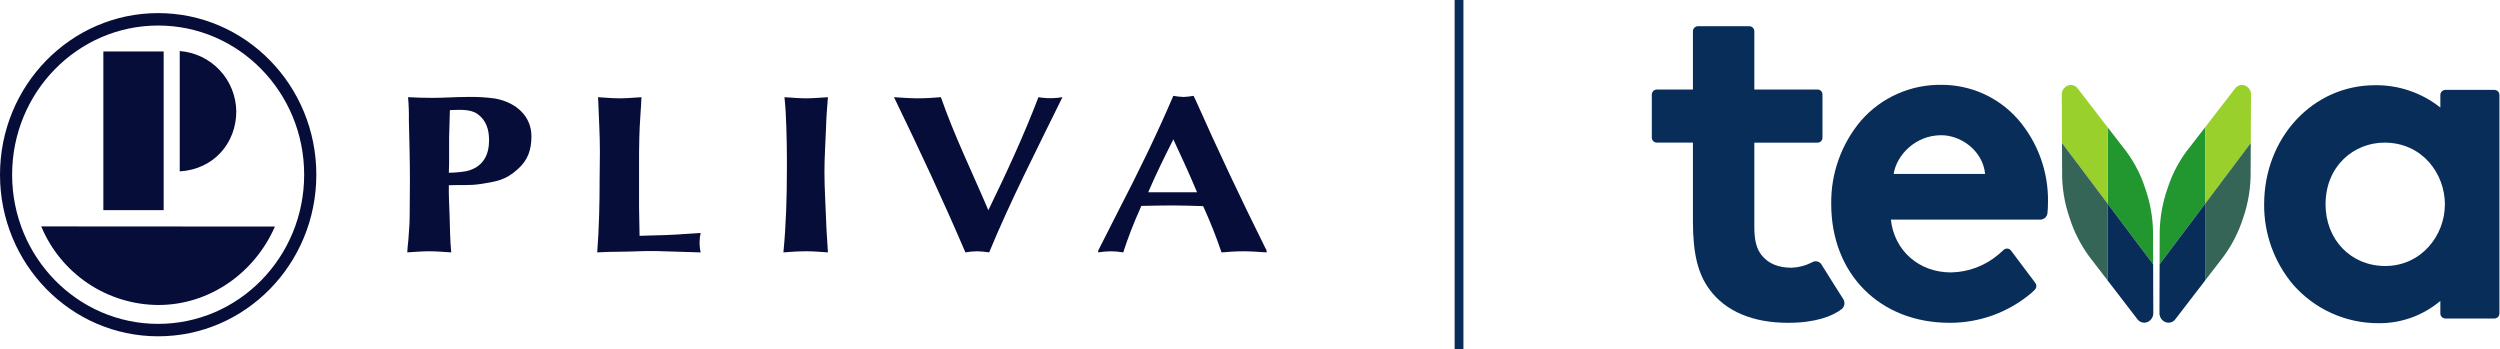 <svg xmlns="http://www.w3.org/2000/svg" width="2862" height="400" viewBox="0 0 2862 400" fill="none"><path d="M2793.72 108.766V123.143C2772.51 106.247 2746.1 97.206 2718.99 97.551C2647.78 97.551 2591.98 157.499 2591.98 234.036C2591.75 267.562 2603.48 300.072 2625.05 325.735C2637.22 339.666 2652.23 350.825 2669.07 358.459C2685.91 366.094 2704.2 370.026 2722.69 369.991C2748.67 370.328 2773.9 361.25 2793.71 344.433V358.759C2793.71 359.524 2793.85 360.283 2794.14 360.992C2794.43 361.701 2794.85 362.346 2795.39 362.89C2795.93 363.434 2796.57 363.867 2797.27 364.164C2797.98 364.461 2798.74 364.616 2799.5 364.62H2855.57C2856.33 364.617 2857.09 364.463 2857.8 364.166C2858.5 363.87 2859.14 363.437 2859.68 362.892C2860.22 362.348 2860.65 361.703 2860.93 360.993C2861.22 360.284 2861.37 359.525 2861.36 358.759V108.766C2861.37 108 2861.22 107.241 2860.93 106.533C2860.64 105.824 2860.22 105.179 2859.68 104.635C2859.14 104.091 2858.5 103.658 2857.8 103.362C2857.09 103.066 2856.33 102.912 2855.57 102.908H2799.51C2798.75 102.912 2797.99 103.067 2797.29 103.364C2796.58 103.66 2795.94 104.093 2795.4 104.637C2794.87 105.181 2794.44 105.826 2794.15 106.534C2793.86 107.243 2793.72 108.001 2793.72 108.766ZM2798.91 234.026C2798.91 269.508 2771.94 304.507 2730.61 304.507C2691 304.507 2662.3 274.04 2662.3 234.026C2662.3 189.64 2695.06 163.271 2729.77 163.271C2772.84 163.271 2798.92 198.53 2798.92 234.026" fill="#082D58"></path><path d="M2051.24 306.503C2035.52 306.503 2024.27 301.646 2016.7 292.156C2011.02 285.029 2008.36 275.499 2008.36 259.827V163.291H2080.82C2081.55 163.287 2082.28 163.139 2082.95 162.856C2083.62 162.573 2084.23 162.16 2084.75 161.64C2085.26 161.121 2085.67 160.505 2085.94 159.829C2086.22 159.152 2086.36 158.428 2086.36 157.698V108.074C2086.36 106.599 2085.78 105.182 2084.75 104.134C2083.71 103.086 2082.3 102.492 2080.82 102.484H2008.36V35.857C2008.37 35.092 2008.22 34.334 2007.93 33.625C2007.64 32.916 2007.22 32.272 2006.68 31.727C2006.14 31.183 2005.5 30.751 2004.8 30.454C2004.09 30.158 2003.34 30.004 2002.57 30H1943.86C1943.09 30.003 1942.33 30.157 1941.63 30.453C1940.92 30.75 1940.28 31.182 1939.74 31.726C1939.2 32.27 1938.78 32.915 1938.49 33.624C1938.2 34.333 1938.05 35.092 1938.06 35.857V102.484H1896.8C1896.03 102.487 1895.27 102.641 1894.57 102.937C1893.86 103.234 1893.22 103.666 1892.68 104.21C1892.14 104.754 1891.72 105.399 1891.43 106.108C1891.14 106.817 1891 107.576 1891 108.341V157.424C1891 158.189 1891.14 158.948 1891.43 159.657C1891.72 160.366 1892.14 161.011 1892.68 161.555C1893.22 162.099 1893.86 162.531 1894.57 162.828C1895.27 163.124 1896.03 163.278 1896.8 163.281H1938.06V253.467C1938.06 290.308 1943.81 313.716 1957.3 331.709C1975.66 356.466 2006.68 369.553 2046.99 369.553C2078.05 369.553 2097.91 362.128 2108.62 353.624C2110.07 352.313 2111.04 350.561 2111.38 348.641C2111.72 346.721 2111.42 344.742 2110.52 343.012C2109.03 340.887 2085.08 302.539 2085.08 302.539C2083.95 300.852 2082.2 299.675 2080.21 299.26C2078.23 298.845 2076.15 299.224 2074.44 300.317C2067.25 304.04 2059.33 306.143 2051.23 306.479" fill="#082D58"></path><path d="M2222.32 97.116C2204.96 96.898 2187.77 100.446 2171.92 107.517C2156.08 114.588 2141.95 125.013 2130.53 138.072C2107.97 164.742 2095.85 198.679 2096.39 233.602C2096.39 313.648 2152.1 369.553 2231.87 369.553C2266.3 369.677 2299.62 357.471 2325.83 335.146C2326.91 334.184 2328.19 332.948 2329.52 331.609C2330.51 330.606 2331.11 329.28 2331.21 327.871C2331.31 326.462 2330.9 325.065 2330.05 323.934C2323.78 315.571 2309.3 296.288 2302.23 286.878C2301.75 286.227 2301.13 285.686 2300.42 285.292C2299.71 284.898 2298.92 284.659 2298.12 284.591C2297.31 284.523 2296.49 284.628 2295.73 284.898C2294.96 285.168 2294.26 285.598 2293.67 286.159C2292.07 287.703 2290.16 289.452 2288.15 291.095C2272.9 304.164 2253.57 311.512 2233.48 311.874C2196.82 311.874 2168.62 287.063 2164.67 251.433H2335.72C2337.78 251.426 2339.75 250.656 2341.27 249.274C2342.79 247.891 2343.74 245.994 2343.94 243.95C2344.28 240.623 2344.55 236.244 2344.55 230.921C2345.03 196.387 2332.84 162.875 2310.28 136.723C2299.31 124.207 2285.79 114.192 2270.61 107.359C2255.44 100.525 2238.98 97.032 2222.34 97.116H2222.32ZM2222.34 154.795C2244.35 154.795 2269.66 171.719 2272.59 199.126H2167.85C2171.16 177.655 2192.71 154.795 2222.32 154.795" fill="#082D58"></path><path d="M2472.3 302.515L2472.42 265.113C2472.77 248.184 2475.83 231.42 2481.46 215.452C2487.19 197.622 2496.29 181.057 2508.26 166.65L2524.42 145.713V233.181L2472.3 302.515Z" fill="#229730"></path><path d="M2524.43 145.713L2558.73 101.262C2560 99.524 2561.81 98.255 2563.88 97.656C2565.94 97.057 2568.15 97.161 2570.15 97.952C2572.21 98.804 2573.96 100.261 2575.17 102.13C2576.38 103.998 2577 106.19 2576.94 108.417L2576.68 163.661L2524.43 233.181V145.713Z" fill="#99D02B"></path><path d="M2576.68 163.661L2576.53 195.401C2576.88 213.784 2573.98 232.084 2567.97 249.458C2562.92 265.374 2555.3 280.356 2545.41 293.806L2524.44 321.083V233.177L2576.68 163.661Z" fill="#356556"></path><path d="M2524.43 233.177V321.083L2490.36 365.414C2489.09 367.149 2487.27 368.415 2485.21 369.013C2483.14 369.611 2480.93 369.509 2478.93 368.721C2476.88 367.865 2475.13 366.408 2473.92 364.54C2472.71 362.672 2472.09 360.481 2472.15 358.256L2472.31 302.515L2524.43 233.177Z" fill="#082D58"></path><path d="M2464.93 302.515L2464.81 265.113C2464.46 248.184 2461.41 231.42 2455.78 215.452C2450.04 197.623 2440.94 181.058 2428.97 166.65L2412.81 145.713V233.181L2464.93 302.515Z" fill="#229730"></path><path d="M2412.81 145.713L2378.51 101.262C2377.24 99.523 2375.43 98.255 2373.36 97.656C2371.3 97.057 2369.09 97.161 2367.09 97.952C2365.03 98.805 2363.28 100.262 2362.07 102.131C2360.86 103.999 2360.24 106.191 2360.3 108.416L2360.56 163.661L2412.81 233.181V145.713Z" fill="#99D02B"></path><path d="M2360.56 163.661L2360.71 195.401C2360.36 213.785 2363.26 232.086 2369.27 249.462C2374.33 265.377 2381.96 280.356 2391.86 293.803L2412.82 321.079V233.177L2360.56 163.661Z" fill="#356556"></path><path d="M2412.81 233.177V321.083L2446.89 365.414C2448.16 367.15 2449.97 368.415 2452.03 369.014C2454.1 369.612 2456.31 369.509 2458.31 368.721C2460.36 367.865 2462.11 366.408 2463.32 364.54C2464.53 362.672 2465.15 360.481 2465.09 358.256L2464.93 302.515L2412.81 233.177Z" fill="#082D58"></path><path d="M1675.33 0H1665.26V400H1675.33V0Z" fill="#082D58"></path><path d="M684.913 116.199C685.534 135.409 686.768 154.409 686.768 173.6C686.768 184 686.448 194.367 686.448 204.798C686.448 232.828 685.842 260.901 683.698 288.939C692.241 288.427 700.471 288.186 709.028 288.186C722.769 288.186 736.487 287.145 750.514 287.397L802.084 288.95C800.454 281.603 800.454 273.988 802.084 266.641C784.382 267.931 766.726 269.236 748.671 269.481L732.176 269.977C732.176 259.103 731.586 248.179 731.586 237.252V188.142C731.586 178.027 731.586 167.871 731.883 157.741C732.176 142.188 733.704 126.837 734.347 111.257C726.094 111.768 717.559 112.558 709.322 112.558C701.084 112.558 692.842 111.768 684.594 111.257L684.913 116.199Z" fill="#060D38"></path><path d="M947.808 111.257C939.585 111.768 931.032 112.558 922.768 112.558C914.504 112.558 906.289 111.768 898.062 111.257C899.281 122.936 899.913 134.397 900.206 146.077C900.522 157.234 900.827 168.42 900.827 179.592V193.615C900.827 225.561 899.913 257.259 896.847 288.939C905.679 288.186 914.526 287.656 923.689 287.656C931.63 287.656 939.864 288.427 947.808 288.939C947.187 276.229 945.957 263.233 945.657 250.519C945.055 232.591 943.821 214.638 943.821 196.729C943.821 179.844 945.055 162.714 945.657 145.821C945.957 134.405 946.887 122.699 947.808 111.264" fill="#060D38"></path><path d="M1216.29 111.257C1208.31 112.603 1200.18 112.775 1192.16 111.768C1190.96 111.52 1190.03 111.52 1188.81 111.257C1172.05 155.161 1152.2 198.027 1131.46 240.652C1113.15 197.534 1092.39 155.18 1077.14 111.257C1068.29 112.05 1059.16 112.558 1050.28 112.558C1041.41 112.558 1032.32 111.768 1023.44 111.257C1052.44 171.016 1079.88 229.744 1105.19 288.939C1109.72 288.12 1114.32 287.691 1118.92 287.656C1123.43 287.815 1127.92 288.244 1132.38 288.939C1157.08 229.217 1186.98 171.016 1216.29 111.257Z" fill="#060D38"></path><path d="M515.036 126.077L514.14 157.234V179.08C514.14 185.321 514.14 191.531 513.828 197.764C520.58 197.698 527.316 197.093 533.971 195.954C553.787 191.271 559.888 176.459 559.888 160.596C559.888 149.176 557.146 137.745 546.177 130.23C537.947 124.501 524.789 125.81 515.036 126.066V126.077ZM467.167 111.245C476.597 111.757 486.065 112.039 495.532 112.039C508.321 112.039 521.159 111.001 533.971 111.001C544.981 110.692 555.997 111.297 566.907 112.81C591.936 117.486 608.377 133.852 608.377 155.936C608.377 171.004 604.744 183.21 592.255 194.111C578.526 206.317 568.144 207.89 549.498 210.741C537.947 212.55 525.425 211.527 513.828 212.05C513.535 224.256 514.453 236.214 514.742 248.16C515.036 261.924 515.329 275.431 516.559 288.931C508.032 288.42 499.813 287.649 491.255 287.649C483.018 287.649 474.472 288.42 466.234 288.931C466.55 284.278 466.836 279.855 467.46 275.172C468.081 265.839 468.991 256.221 468.991 246.855C468.991 233.615 469.281 220.626 469.281 207.359C469.281 184.234 468.668 161.134 468.081 137.745C468.232 128.902 467.927 120.057 467.167 111.245Z" fill="#060D38"></path><path d="M1315.46 217.79L1314.57 220.111H1370.4C1361.87 199.848 1352.72 179.592 1343.24 159.551C1333.5 178.798 1324.03 198.008 1315.48 217.771L1315.46 217.79ZM1257.23 288.939V286.866L1279.75 242.458C1302.35 198.824 1324 154.649 1343.22 109.718C1347.06 110.4 1350.93 110.832 1354.83 111.012C1358.71 110.835 1362.58 110.403 1366.41 109.718L1368.56 114.13C1393.87 171.017 1420.52 227.565 1448.49 283.774L1449.99 286.64V288.95C1441.45 288.442 1432.61 287.671 1424.07 287.671C1415.53 287.671 1406.97 288.183 1398.4 288.95C1392.3 270.944 1385.28 253.262 1377.37 235.973C1366.09 235.714 1355.1 235.183 1343.83 235.183C1331.31 235.183 1319.09 235.461 1306.61 235.714L1305.06 239.328C1297.75 255.5 1291.35 272.067 1285.88 288.95C1281.13 288.129 1276.33 287.701 1271.52 287.671C1266.73 287.717 1261.95 288.144 1257.23 288.95" fill="#060D38"></path><path d="M118.322 240.536H187.36V58.882H118.322V240.536ZM205.75 58.438V196.218C244.975 193.844 270.501 163.613 270.501 127.382C270.268 109.88 263.493 93.098 251.511 80.338C239.528 67.578 223.204 59.765 205.75 58.434V58.438ZM314.717 259.366L47.203 259.193C58.223 285.708 76.817 308.384 100.658 324.385C124.5 340.386 152.531 349.001 181.244 349.153C240.777 349.153 291.986 311.591 314.717 259.366ZM13.88 199.994C13.88 294.337 88.734 370.766 181.071 370.766C273.408 370.766 348.21 294.325 348.21 199.994C348.21 105.663 273.356 29.222 181.071 29.222C88.787 29.222 13.88 105.66 13.88 199.994ZM0 199.994C0 97.832 81.057 15 181.071 15C281.086 15 362.127 97.832 362.127 199.994C362.127 302.157 281.082 385 181.071 385C81.06 385 0 302.183 0 199.994Z" fill="#060D38"></path></svg>